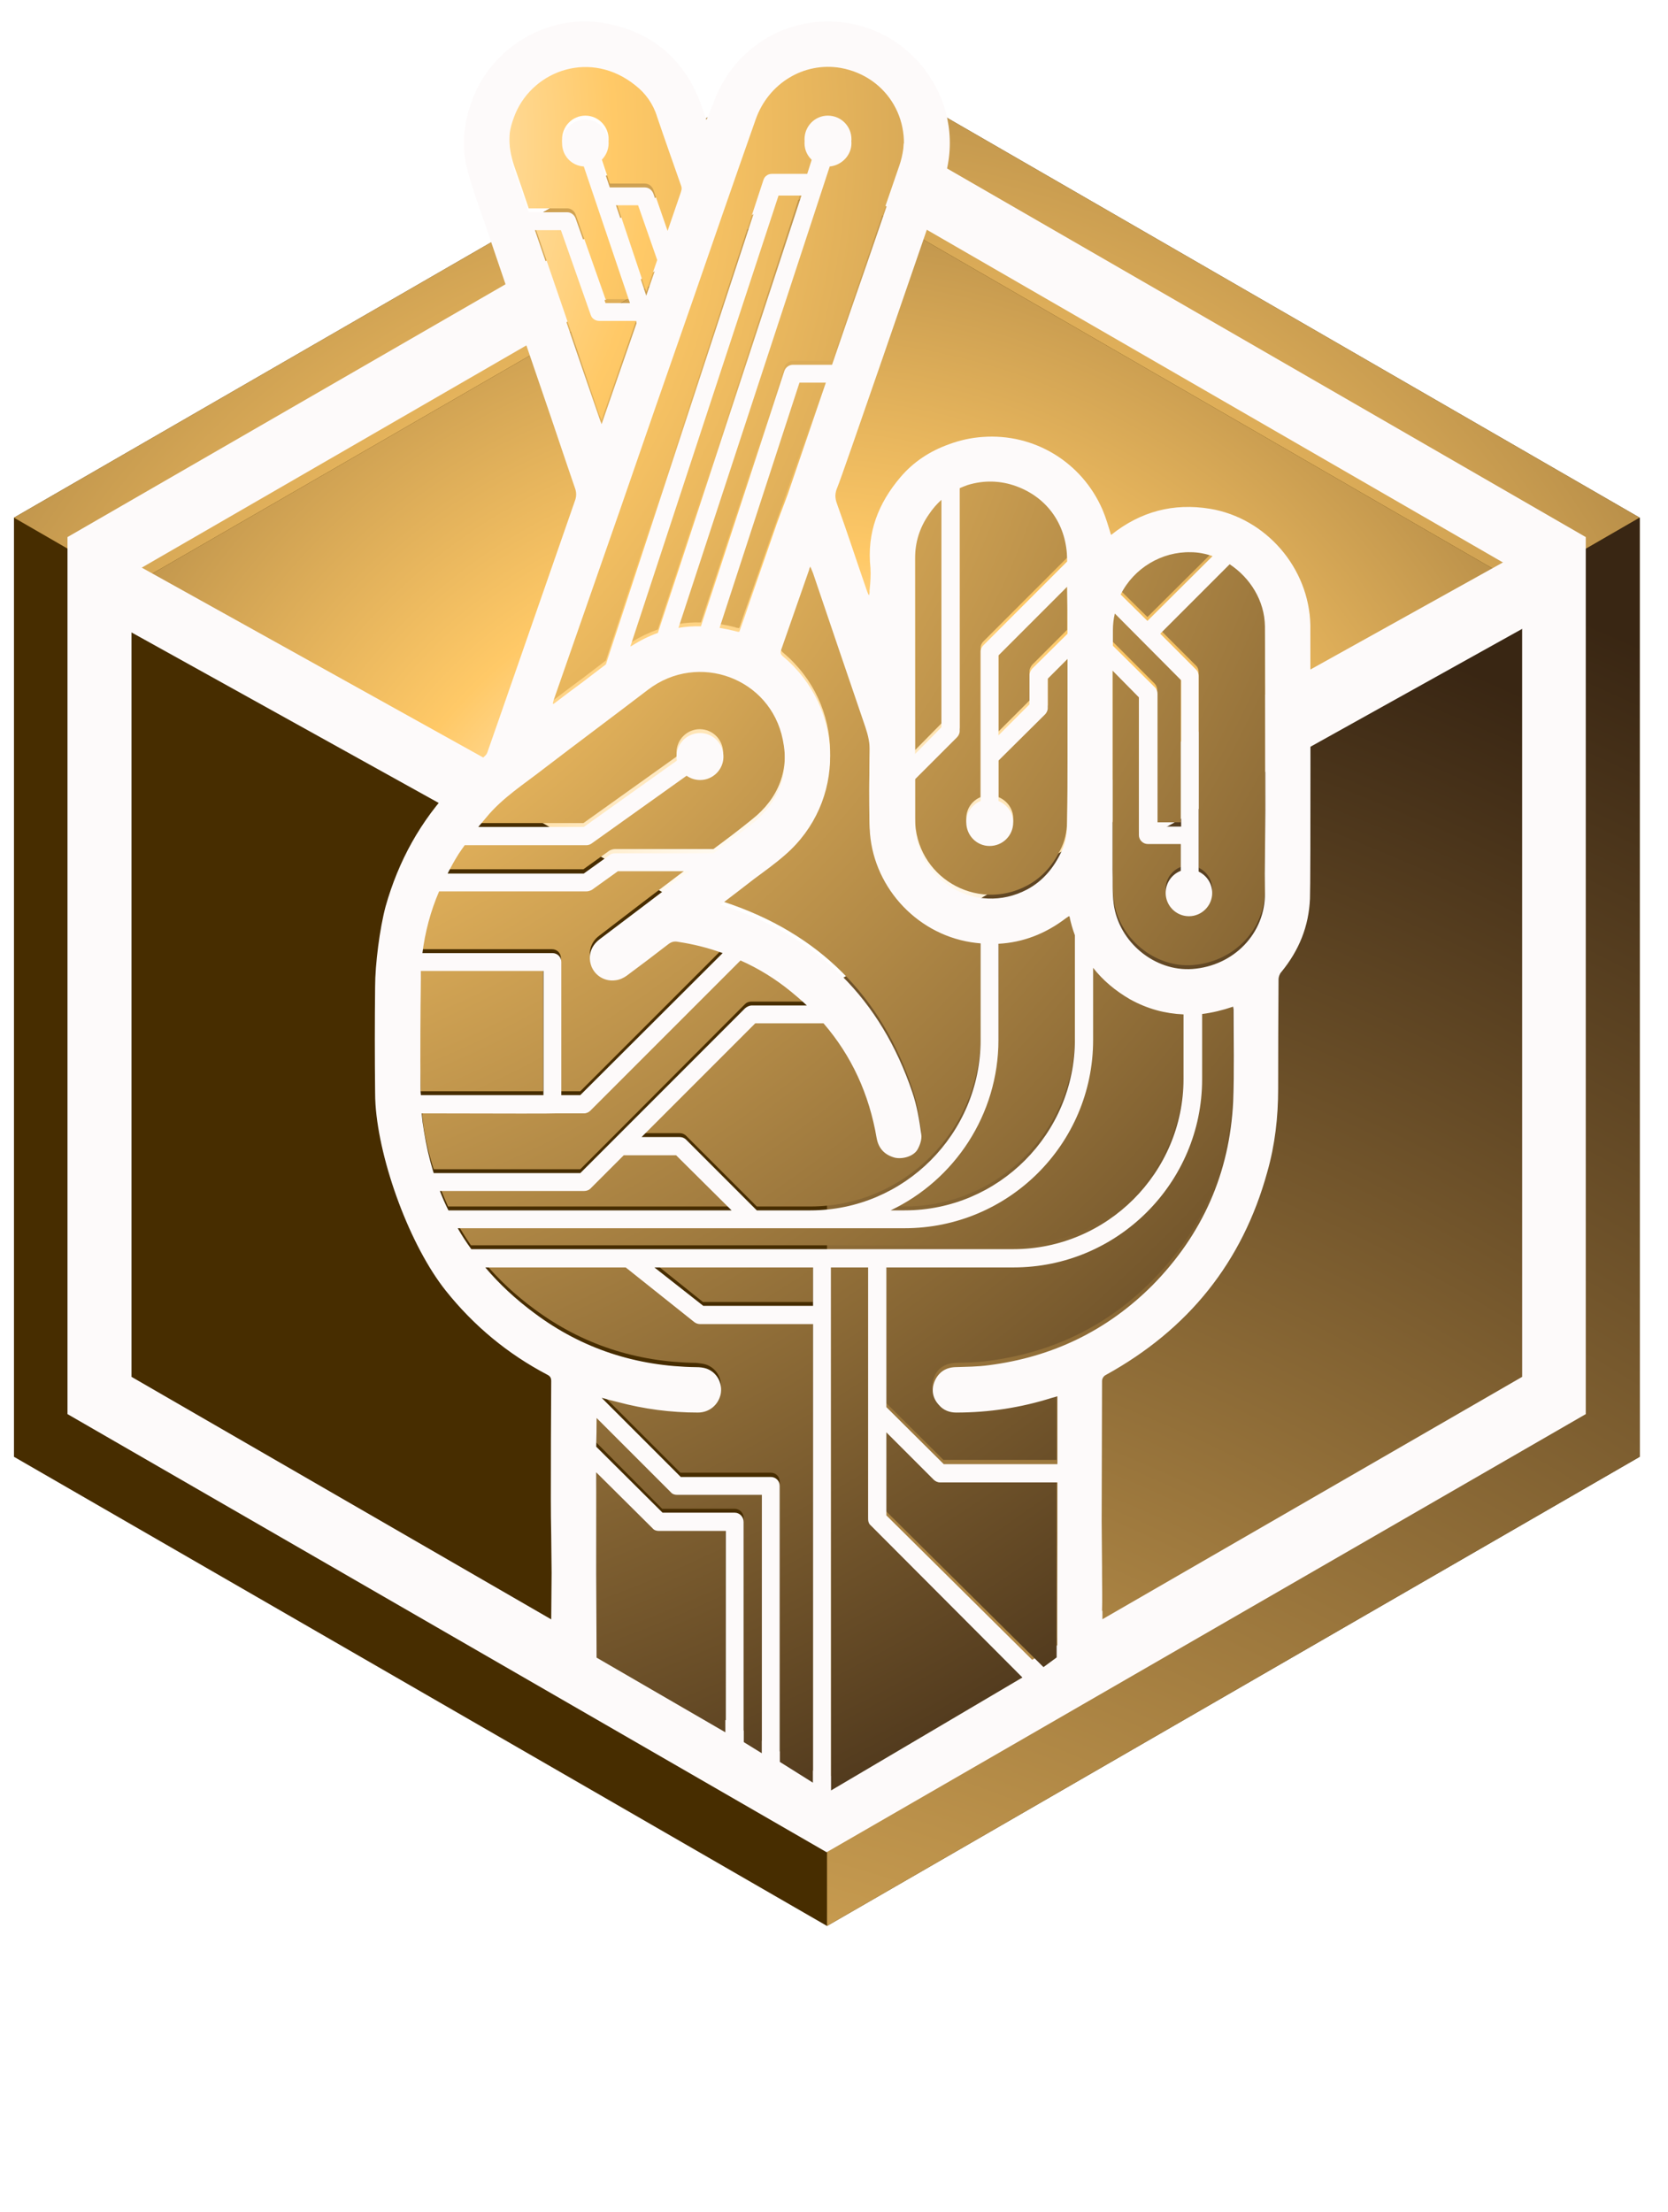 <svg xmlns="http://www.w3.org/2000/svg" viewBox="0 0 430 570" width="430" height="570"><title>New Project</title><defs><image width="420" height="161" id="img1"></image><radialGradient id="g1" cx="204.9" cy="262.4" r="462.7" gradientUnits="userSpaceOnUse"><stop offset=".1" stop-color="#ffffff"></stop><stop offset=".3" stop-color="#ffc967"></stop><stop offset="1" stop-color="#392613"></stop></radialGradient><radialGradient id="g2" cx="108.4" cy="864.6" r="766.3" gradientUnits="userSpaceOnUse"><stop offset=".1" stop-color="#ffffff"></stop><stop offset=".3" stop-color="#ffc967"></stop><stop offset="1" stop-color="#392613"></stop></radialGradient><radialGradient id="g3" cx="206.1" cy="261.2" r="395.9" gradientUnits="userSpaceOnUse"><stop offset=".1" stop-color="#ffffff"></stop><stop offset=".3" stop-color="#ffc967"></stop><stop offset="1" stop-color="#392613"></stop></radialGradient><radialGradient id="g4" cx="123.5" cy="776.5" r="655.7" gradientUnits="userSpaceOnUse"><stop offset=".1" stop-color="#ffffff"></stop><stop offset=".3" stop-color="#ffc967"></stop><stop offset="1" stop-color="#392613"></stop></radialGradient><radialGradient id="g5" cx="213.1" cy="251.4" r="211.3" gradientUnits="userSpaceOnUse"><stop offset="0" stop-color="#fdfafa"></stop><stop offset="1" stop-color="#fdfafa"></stop></radialGradient><radialGradient id="g6" cx="13" cy="36.1" r="484.4" gradientUnits="userSpaceOnUse"><stop offset=".1" stop-color="#ffffff"></stop><stop offset=".3" stop-color="#ffc967"></stop><stop offset="1" stop-color="#392613"></stop></radialGradient><radialGradient id="g7" cx="12.5" cy="33.1" r="520.1" gradientUnits="userSpaceOnUse"><stop offset=".1" stop-color="#ffffff"></stop><stop offset=".3" stop-color="#ffc967"></stop><stop offset="1" stop-color="#392613"></stop></radialGradient><radialGradient id="g8" cx="12.5" cy="33.1" r="520.1" gradientUnits="userSpaceOnUse"><stop offset=".1" stop-color="#ffffff"></stop><stop offset=".3" stop-color="#ffc967"></stop><stop offset="1" stop-color="#392613"></stop></radialGradient><radialGradient id="g9" cx="12.5" cy="33.1" r="520.1" gradientUnits="userSpaceOnUse"><stop offset=".1" stop-color="#ffffff"></stop><stop offset=".3" stop-color="#ffc967"></stop><stop offset="1" stop-color="#392613"></stop></radialGradient><radialGradient id="g10" cx="340.5" cy="181" r="47.1" gradientUnits="userSpaceOnUse"><stop offset="0" stop-color="#fdfafa"></stop><stop offset="1" stop-color="#fdfafa"></stop></radialGradient><radialGradient id="g11" cx="12.5" cy="33.1" r="520.1" gradientUnits="userSpaceOnUse"><stop offset=".1" stop-color="#ffffff"></stop><stop offset=".3" stop-color="#ffc967"></stop><stop offset="1" stop-color="#392613"></stop></radialGradient><radialGradient id="g12" cx="12.5" cy="33.1" r="520.1" gradientUnits="userSpaceOnUse"><stop offset=".1" stop-color="#ffffff"></stop><stop offset=".3" stop-color="#ffc967"></stop><stop offset="1" stop-color="#392613"></stop></radialGradient><radialGradient id="g13" cx="16.6" cy="34.4" r="503.6" gradientUnits="userSpaceOnUse"><stop offset=".1" stop-color="#ffffff"></stop><stop offset=".3" stop-color="#ffc967"></stop><stop offset="1" stop-color="#392613"></stop></radialGradient><radialGradient id="g14" cx="13.9" cy="50.7" r="472.3" gradientUnits="userSpaceOnUse"><stop offset=".1" stop-color="#ffffff"></stop><stop offset=".3" stop-color="#ffc967"></stop><stop offset="1" stop-color="#392613"></stop></radialGradient><radialGradient id="g15" cx="12.6" cy="33.1" r="519.8" gradientUnits="userSpaceOnUse"><stop offset=".1" stop-color="#ffffff"></stop><stop offset=".3" stop-color="#ffc967"></stop><stop offset="1" stop-color="#392613"></stop></radialGradient><radialGradient id="g16" cx="12.5" cy="33.1" r="520.1" gradientUnits="userSpaceOnUse"><stop offset=".1" stop-color="#ffffff"></stop><stop offset=".3" stop-color="#ffc967"></stop><stop offset="1" stop-color="#392613"></stop></radialGradient><radialGradient id="g17" cx="12.5" cy="34.4" r="515" gradientUnits="userSpaceOnUse"><stop offset=".1" stop-color="#ffffff"></stop><stop offset=".3" stop-color="#ffc967"></stop><stop offset="1" stop-color="#392613"></stop></radialGradient><radialGradient id="g18" cx="12.7" cy="37.5" r="519.5" gradientUnits="userSpaceOnUse"><stop offset=".1" stop-color="#ffffff"></stop><stop offset=".3" stop-color="#ffc967"></stop><stop offset="1" stop-color="#392613"></stop></radialGradient><radialGradient id="g19" cx="12.9" cy="33.1" r="519.2" gradientUnits="userSpaceOnUse"><stop offset=".1" stop-color="#ffffff"></stop><stop offset=".3" stop-color="#ffc967"></stop><stop offset="1" stop-color="#392613"></stop></radialGradient><radialGradient id="g20" cx="12.5" cy="33.1" r="520.1" gradientUnits="userSpaceOnUse"><stop offset=".1" stop-color="#ffffff"></stop><stop offset=".3" stop-color="#ffc967"></stop><stop offset="1" stop-color="#392613"></stop></radialGradient><radialGradient id="g21" cx="12.5" cy="33.1" r="520.1" gradientUnits="userSpaceOnUse"><stop offset=".1" stop-color="#ffffff"></stop><stop offset=".3" stop-color="#ffc967"></stop><stop offset="1" stop-color="#392613"></stop></radialGradient><radialGradient id="g22" cx="12.5" cy="33.1" r="520.1" gradientUnits="userSpaceOnUse"><stop offset=".1" stop-color="#ffffff"></stop><stop offset=".3" stop-color="#ffc967"></stop><stop offset="1" stop-color="#392613"></stop></radialGradient><radialGradient id="g23" cx="12.9" cy="33.1" r="520.1" gradientUnits="userSpaceOnUse"><stop offset=".1" stop-color="#ffffff"></stop><stop offset=".3" stop-color="#ffc967"></stop><stop offset="1" stop-color="#392613"></stop></radialGradient><radialGradient id="g24" cx="12.5" cy="33.1" r="520.1" gradientUnits="userSpaceOnUse"><stop offset=".1" stop-color="#ffffff"></stop><stop offset=".3" stop-color="#ffc967"></stop><stop offset="1" stop-color="#392613"></stop></radialGradient><radialGradient id="g25" cx="12.5" cy="33.1" r="520.1" gradientUnits="userSpaceOnUse"><stop offset=".1" stop-color="#ffffff"></stop><stop offset=".3" stop-color="#ffc967"></stop><stop offset="1" stop-color="#392613"></stop></radialGradient><radialGradient id="g26" cx="13.3" cy="33.8" r="518.8" gradientUnits="userSpaceOnUse"><stop offset=".1" stop-color="#ffffff"></stop><stop offset=".3" stop-color="#ffc967"></stop><stop offset="1" stop-color="#392613"></stop></radialGradient><radialGradient id="g27" cx="12.5" cy="33.1" r="520.1" gradientUnits="userSpaceOnUse"><stop offset=".1" stop-color="#ffffff"></stop><stop offset=".3" stop-color="#ffc967"></stop><stop offset="1" stop-color="#392613"></stop></radialGradient><radialGradient id="g28" cx="12.5" cy="33.1" r="520.1" gradientUnits="userSpaceOnUse"><stop offset=".1" stop-color="#ffffff"></stop><stop offset=".3" stop-color="#ffc967"></stop><stop offset="1" stop-color="#392613"></stop></radialGradient><radialGradient id="g29" cx="12.5" cy="33.1" r="520.1" gradientUnits="userSpaceOnUse"><stop offset=".1" stop-color="#ffffff"></stop><stop offset=".3" stop-color="#ffc967"></stop><stop offset="1" stop-color="#392613"></stop></radialGradient><radialGradient id="g30" cx="12.6" cy="33.1" r="520.1" gradientUnits="userSpaceOnUse"><stop offset=".1" stop-color="#ffffff"></stop><stop offset=".3" stop-color="#ffc967"></stop><stop offset="1" stop-color="#392613"></stop></radialGradient><radialGradient id="g31" cx="12.5" cy="33.1" r="520.1" gradientUnits="userSpaceOnUse"><stop offset=".1" stop-color="#ffffff"></stop><stop offset=".3" stop-color="#ffc967"></stop><stop offset="1" stop-color="#392613"></stop></radialGradient><radialGradient id="g32" cx="12.5" cy="33.1" r="519.9" gradientUnits="userSpaceOnUse"><stop offset=".1" stop-color="#ffffff"></stop><stop offset=".3" stop-color="#ffc967"></stop><stop offset="1" stop-color="#392613"></stop></radialGradient><radialGradient id="g33" cx="12.5" cy="33.1" r="520.1" gradientUnits="userSpaceOnUse"><stop offset=".1" stop-color="#ffffff"></stop><stop offset=".3" stop-color="#ffc967"></stop><stop offset="1" stop-color="#392613"></stop></radialGradient><radialGradient id="g34" cx="217.2" cy="241.2" r="186.3" gradientUnits="userSpaceOnUse"><stop offset="0" stop-color="#fdfafa"></stop><stop offset="1" stop-color="#fdfafa"></stop></radialGradient><radialGradient id="g35" cx="72" cy="175.1" r="43" gradientUnits="userSpaceOnUse"><stop offset="0" stop-color="#fdfafa"></stop><stop offset="1" stop-color="#fdfafa"></stop></radialGradient></defs><style>		.s0 { fill: #472d00 } 		.s1 { fill: url(#g1) } 		.s2 { fill: url(#g2) } 		.s3 { fill: url(#g3) } 		.s4 { fill: url(#g4) } 		.s5 { fill: url(#g5) } 		.s6 { fill: url(#g6) } 		.s7 { fill: url(#g7) } 		.s8 { fill: url(#g8) } 		.s9 { fill: url(#g9) } 		.s10 { fill: url(#g10) } 		.s11 { fill: url(#g11) } 		.s12 { fill: url(#g12) } 		.s13 { fill: url(#g13) } 		.s14 { fill: url(#g14) } 		.s15 { fill: url(#g15) } 		.s16 { fill: url(#g16) } 		.s17 { fill: url(#g17) } 		.s18 { fill: url(#g18) } 		.s19 { fill: url(#g19) } 		.s20 { fill: url(#g20) } 		.s21 { fill: url(#g21) } 		.s22 { fill: url(#g22) } 		.s23 { fill: url(#g23) } 		.s24 { fill: url(#g24) } 		.s25 { fill: url(#g25) } 		.s26 { fill: url(#g26) } 		.s27 { fill: url(#g27) } 		.s28 { fill: url(#g28) } 		.s29 { fill: url(#g29) } 		.s30 { fill: url(#g30) } 		.s31 { fill: url(#g31) } 		.s32 { fill: url(#g32) } 		.s33 { fill: url(#g33) } 		.s34 { fill: url(#g34) } 		.s35 { fill: url(#g35) } 	</style><use id="&lt;Group&gt;" href="#img1" x="4" y="408"></use><g id="&lt;Group&gt;"><g id="&lt;Group&gt;"><path id="&lt;Path&gt;" class="s0" d="m213.2 496.3l-209.6-120.9v-242l209.6-120.9l209.5 120.9v242z"></path><path id="&lt;Path&gt;" class="s1" d="m422.7 133.4l-209.5 121l-209.6-121l209.6-120.9z"></path><path id="&lt;Path&gt;" class="s2" d="m422.7 133.4v242l-209.5 120.9v-241.9z"></path></g><g id="&lt;Group&gt;"><path id="&lt;Path&gt;" class="s0" d="m213.2 461.4l-179.3-103.5v-207l179.3-103.5l179.2 103.5v207z"></path><path id="&lt;Path&gt;" class="s3" d="m392.4 150.9l-179.2 103.5l-179.3-103.5l179.3-103.5z"></path><path id="&lt;Path&gt;" class="s4" d="m392.4 150.9v207l-179.2 103.5v-207z"></path></g><path id="&lt;Compound Path&gt;" fill-rule="evenodd" class="s5" d="m408.8 138.4v226l-195.7 112.9l-195.7-112.9v-226l195.7-112.9zm-16.4 9.4l-179.3-103.5l-179.2 103.5v207l179.2 103.5l179.3-103.5z"></path><g id="&lt;Group&gt;"><path id="&lt;Path&gt;" class="s6" d="m146.3 53.7h-10q-1.8-5.4-3.7-10.8c-0.9-2.6-1.4-5.3-1.3-8c0-2.3 0.7-4.5 1.6-6.7c4.8-11.2 19.5-16.4 30.9-7.2c2.6 2 4.6 4.8 5.6 8.1c2 5.9 4.1 11.8 6.2 17.8c0.3 0.9 0.2 1.8-0.1 2.7q-1.7 4.9-3.4 9.9l-3.7-10.7c-0.4-0.9-1.2-1.5-2.2-1.5h-9l-2.3-6.9c1.2-1.1 2-2.7 2-4.5c0-3.4-2.7-6.1-6-6.1c-3.3 0-6 2.7-6 6.1c0 3.2 2.4 5.8 5.6 6l11.9 35.2h-6.3l-7.7-21.8c-0.3-0.9-1.2-1.6-2.1-1.6z"></path><path id="&lt;Path&gt;" class="s7" d="m164.5 51.9l5.1 14.6q-1.5 4.3-3 8.7l-7.8-23.3z"></path><path id="&lt;Path&gt;" class="s8" d="m209.6 146.7q6.7 19.8 13.5 39.7c0.7 2.1 1.2 4.2 1.1 6.5c-0.1 6.5-0.2 13 0 19.5c0.5 14.5 11.6 27.1 26.1 29.4q1.3 0.2 2.5 0.3v24.8c0 24.3-19.7 44-43.9 44h-13.8l-18.2-18.2c-0.5-0.5-1.1-0.7-1.7-0.7h-9.8l29.3-29.3h17.6q10.8 12.5 13.7 29.6c0.5 2.7 2.1 4.3 4.6 5c2 0.5 5-0.3 6-2.2c0.6-1.1 1.1-2.6 0.9-3.8c-0.5-3.6-1.1-7.3-2.3-10.8c-8.1-24-24.2-40-48.3-48c-0.3-0.1-0.6-0.2-1.1-0.4c3-2.3 5.8-4.4 8.6-6.6c2.7-2 5.5-4 8-6.2c15.7-13.6 15.4-37.8-0.5-51.1c-0.7-0.6-0.8-1-0.5-1.8c2.4-6.9 4.8-13.7 7.2-20.6c0-0.2 0.1-0.4 0.3-0.8c0.3 0.7 0.5 1.2 0.7 1.7z"></path><path id="&lt;Path&gt;" class="s9" d="m203 126.3c-1.1 3.3-2.4 6.6-3.5 9.9c-2.1 5.9-4.1 11.9-6.2 17.8q-1.4 3.9-2.7 7.8c-0.2 0-0.3 0.1-0.4 0q-0.4 0-0.8-0.2q-2-0.5-3.9-0.8l20.6-63.1h6.8q-4.9 14.3-9.9 28.6z"></path><path id="&lt;Path&gt;" class="s10" d="m390.2 143.4l8.4 15.2l-107.8 60l-8.5-15.2z"></path><path id="&lt;Path&gt;" class="s11" d="m200.6 49.4h5.9l-36.9 112.8q-3.4 1.2-6.7 3.2q-0.2 0.1-0.4 0.3z"></path><path id="&lt;Path&gt;" class="s12" d="m154.5 107q-4.5-13.2-9-26.5q-3.8-11-7.6-22.1h6.7l7.7 21.8c0.3 0.9 1.2 1.6 2.2 1.6h9.5l0.1 0.5q-3.9 11.3-7.8 22.5c-0.4 1.1-0.8 2.2-1.2 3.5c-0.3-0.6-0.4-1-0.6-1.3z"></path><path id="&lt;Path&gt;" class="s13" d="m142.7 180.4q-0.1-0.1-0.2-0.1q0.1-0.4 0.2-0.8q8.6-24.6 17.2-49.3q9.1-26.4 18.3-52.7c5.5-15.9 11-31.8 16.6-47.7c3.3-9.4 12.5-14.9 21.9-13.3c12.3 2.2 19.3 14.4 15.1 26.3q-4.2 12.2-8.4 24.4q-4.5 12.9-8.9 25.8h-10.1c-1 0-1.9 0.7-2.2 1.6l-21.5 65.8q-2.9-0.1-5.8 0.4l39-118.9c3.1-0.3 5.6-2.9 5.6-6c0-3.4-2.7-6.1-6.1-6.1c-3.3 0-6 2.7-6 6.1c0 1.8 0.8 3.4 2.1 4.5l-1.4 4.4h-9.1c-1 0-1.9 0.6-2.2 1.6l-40.6 123.8c-2 1.5-3.9 3-5.9 4.5q-3.8 2.8-7.6 5.7z"></path><path id="&lt;Path&gt;" class="s14" d="m150.4 224h-35q1.2-2.6 2.8-5q0.7-1.1 1.5-2.3h31.5c0.5 0 0.9-0.1 1.3-0.4l24.4-17.5c1 0.7 2.2 1.2 3.5 1.2c3.3 0 6-2.7 6-6.1c0-3.3-2.7-6-6-6c-3.3 0-6 2.7-6 6q0 0.5 0.1 1l-24.1 17.2h-27.1q1-1.3 2.1-2.6c4.2-5.1 9.7-8.6 14.9-12.5c8.9-6.8 17.8-13.6 26.7-20.3c13-9.8 31.5-3.1 34.8 12.9c1.8 8.7-1 16.1-8 21.6c-3.2 2.6-6.5 5.1-9.9 7.6h-25.4c-0.5 0-1 0.2-1.4 0.4z"></path><path id="&lt;Path&gt;" class="s15" d="m286.8 165.3q0-2 0-4q0-2.2 0.4-4.3l17.2 17.2v37.7h-6.1v-34.2c0-0.6-0.3-1.2-0.7-1.6z"></path><path id="&lt;Path&gt;" class="s16" d="m274.8 235.6q0.3-0.2 0.6-0.4c0-0.1 0.1 0 0.3-0.1q0.5 2.5 1.4 4.9v26.9c0 24.3-19.7 44-43.9 44h-3.6c16.4-7.8 27.8-24.6 27.8-44v-24.7q9.4-0.5 17.4-6.6z"></path><path id="&lt;Path&gt;" class="s17" d="m295.8 159l-6.9-6.8c3.4-6.8 10.6-11.1 18.1-10.9c1.9 0 3.8 0.4 5.6 1z"></path><path id="&lt;Path&gt;" class="s18" d="m235.9 199.8l10.8-10.8c0.4-0.4 0.7-1 0.7-1.6v-62.6q0.9-0.4 2-0.8c4.2-1.3 8.5-1.2 12.6 0.3c8.2 3 13.1 10.2 13.1 19.1q0 0.1 0 0.3l-21.6 21.6c-0.4 0.4-0.7 1-0.7 1.6v38.5c-2.2 0.9-3.7 3-3.7 5.5c0 3.4 2.7 6.1 6 6.1c3.4 0 6.1-2.7 6.1-6.1c0-2.5-1.6-4.6-3.8-5.5v-10.4l12-11.9c0.4-0.4 0.7-1 0.7-1.6v-7.6l5.1-5.1q0 13.1 0 26.3c0 5.2 0 10.5-0.1 15.8c0 2.6-0.3 5-1.4 7.4c-2 4.3-4.8 7.7-8.9 9.9c-13.2 7-28.9-2.4-28.9-17.3q0-5.5 0-11.1z"></path><path id="&lt;Path&gt;" class="s19" d="m235.9 176.9c0-11.3 0-22.7 0-34c0-4.2 1.2-8 3.6-11.4q1.4-2.1 3.2-3.7v58.6l-6.8 6.9q0-8.2 0-16.4z"></path><path id="&lt;Path&gt;" class="s20" d="m257.4 167.9l17.7-17.7q0.1 6 0 12.1l-9 9c-0.4 0.5-0.7 1.1-0.7 1.7v7.5l-8 8z"></path><path id="&lt;Path&gt;" class="s21" d="m168.7 325.5h40.9v10h-28.4z"></path><path id="&lt;Path&gt;" class="s22" d="m272.4 427.1l-3.4 2.5l-40.6-40.2v-21.4l12.2 12.2c0.4 0.4 1 0.7 1.6 0.7h30.2q0 7.1 0 14.2c0 6.1 0 25.7 0 32z"></path><path id="&lt;Path&gt;" class="s23" d="m317.8 259c0 7.9 0.3 15.9-0.1 23.8c-0.8 18.4-7.8 34.2-20.8 47.3c-11.6 11.7-25.8 18.5-42.2 20.6c-2.8 0.4-5.7 0.4-8.6 0.5c-2.4 0.2-4.3 1.3-5.2 3.5c-1 2.3-0.6 4.5 1 6.3c1.2 1.4 2.7 1.9 4.5 1.9q12.6 0 24.7-3.8c0.4-0.1 0.8-0.2 1.3-0.3c0 0.5 0 0.9 0 1.2q0 8.1 0 16.2h-29.2l-14.8-14.7v-36h32.8c26.7 0 48.5-21.8 48.5-48.5v-16.8q4-0.4 8-1.8c0.1 0.3 0.1 0.4 0.1 0.6z"></path><path id="&lt;Path&gt;" class="s24" d="m224.4 392l39.8 39.9l-50 29.5v-135.9h9.6v64.9c0 0.6 0.2 1.2 0.6 1.6z"></path><path id="&lt;Path&gt;" class="s25" d="m180.4 340.1h29.2v119.3l-8.6-5.4v-72.2c0-1.3-1-2.3-2.3-2.3h-23.3l-20.4-20.4q2.2 0.6 4.2 1.2q10.2 2.6 20.7 2.6c3 0 5.3-1.9 5.8-4.8c0.6-2.7-0.9-5.4-3.5-6.4c-0.8-0.3-1.8-0.4-2.7-0.5c-15.4-0.2-29.4-4.7-41.8-13.9q-7.2-5.3-12.7-11.8h36.2l17.8 14.1c0.4 0.4 0.9 0.5 1.4 0.5z"></path><path id="&lt;Path&gt;" class="s26" d="m326.2 207.6c0 3.8-0.1 7.7-0.1 11.5q-0.1 5 0 10c0.1 10.4-8 18.8-18.7 19.6c-9.7 0.7-19-6.9-20.3-16.8c-0.4-2.9-0.2-5.9-0.3-8.9c0-5.1 0-10.2 0-15.2q0-12 0-24q0 0 0 0q0-6 0-12l6.8 6.9v35.5c0 1.3 1.1 2.3 2.3 2.3h8.5v6.9c-2.3 0.9-3.9 3.1-3.9 5.7c0 3.3 2.7 6 6 6c3.3 0 6-2.7 6-6c0-2.4-1.4-4.5-3.5-5.5v-50.4c0-0.6-0.2-1.2-0.6-1.6l-9.3-9.3l17.9-17.9c5.3 3.5 9 9.4 9.1 16q0.1 23.6 0.1 47.2z"></path><path id="&lt;Path&gt;" class="s27" d="m135.4 310.9h-19.9q-1.1-2.5-2.1-5h37.1c0.7 0 1.2-0.3 1.7-0.7l8.6-8.6h13.5l14.2 14.3z"></path><path id="&lt;Path&gt;" class="s28" d="m174.5 384.1h21.9v67.7l-4.7-2.9v-57.8c0-1.3-1.1-2.3-2.3-2.3h-18.7l-17-17.1q0-3.6 0-7.3l19.1 19.1c0.5 0.4 1 0.6 1.7 0.6z"></path><path id="&lt;Path&gt;" class="s29" d="m149.6 301.3h-37.8q-1.7-5.2-2.6-10.8q-0.3-2.3-0.5-4.7q34.1 0.1 34.4 0h7.4c0.7 0 1.2-0.2 1.7-0.7l38.7-38.6q6.9 3.1 13.1 8.1q2 1.7 3.9 3.5h-14.2c-0.6 0-1.2 0.2-1.6 0.6l-33.9 34q0 0-8.6 8.6z"></path><path id="&lt;Path&gt;" class="s30" d="m140 281.2h-31.6q0-0.8 0-1.7q-0.2-14.1 0-28.2q0-1.1 0.1-2.1h31.5z"></path><path id="&lt;Path&gt;" class="s31" d="m142.3 244.6h-33.4c0.7-5.5 2.1-10.8 4.3-16h38c0.5 0 0.9-0.1 1.3-0.4l6.7-4.8h18.5q-0.6 0.5-1.3 1q-11 8.3-21.9 16.7c-2.3 1.7-3 4.4-2 7c1 2.4 3.4 3.9 6.2 3.5c1-0.2 2.1-0.7 2.9-1.3q5.4-3.9 10.6-8c0.8-0.6 1.6-0.8 2.6-0.7q5.9 1 11.4 3l-36.6 36.6h-5v-34.3c0-1.3-1-2.3-2.3-2.3z"></path><path id="&lt;Path&gt;" class="s32" d="m169.8 393.4h17.2v53l-33.3-19.3c0-3.2 0-19.7 0-22.7q-0.1-9.9-0.1-19.8q0.1-3.1 0.1-6.3l14.4 14.4c0.5 0.5 1.1 0.7 1.7 0.7z"></path><path id="&lt;Path&gt;" class="s33" d="m261.2 320.9h-139.8q-1.8-2.6-3.4-5.4h17.4h73.5h24.3c26.8 0 48.5-21.8 48.5-48.6v-18.6c2.5 3.2 5.7 6 9.6 8.1c4.5 2.5 9.1 3.8 13.8 4v16.6c0 24.2-19.7 43.9-43.9 43.9z"></path></g><path id="&lt;Compound Path&gt;" fill-rule="evenodd" class="s34" d="m337.7 231.6c-0.3 7.1-2.8 13.3-7.4 18.9c-0.4 0.4-0.7 1.3-0.7 1.8q-0.1 14.2-0.1 28.3c0 7.2-0.8 14.4-2.8 21.4c-6.4 23.3-20.4 40.6-41.6 52.3c-0.6 0.3-1 0.9-1 1.6c0 12-0.1 24-0.1 36.1c0 4 0.1 8 0.1 12c0 0.5 0 1 0 1.5c0 3 0.1 6.4 0 9.6h0.1v15.8q0 3.7-72.7 43.5q-69.4-36.4-69.4-40.1v-16.2q0-0.3 0-0.6c0-3.8 0.1-8.4 0.1-12.2c0-3.2-0.1-6.4-0.1-9.5q-0.1-4.9-0.1-9.7q0-15.1 0.1-30.2c0-0.9-0.3-1.3-1.1-1.7q-15.2-8-26-21.5c-9.3-11.6-17.2-33.2-18.2-48.1q-0.1-1.5-0.1-3.1c-0.1-9.1-0.1-18.1 0-27.2c0-5.8 1.2-15.1 2.7-20.7c3.3-11.7 9-22.1 17.5-31c2.6-2.7 5.4-5.2 8.1-7.8q0.5-0.4 0.7-1.1q1.8-5.1 3.6-10.3q9.5-27.3 19-54.6c0.3-0.9 0.3-1.9 0-2.8c-2.9-8.4-5.7-16.9-8.6-25.3q-7.2-21-14.3-41.9c-1.7-5-3.6-10-4.9-15c-1.6-5.9-1-11.7 1-17.4c5-14.4 20.2-23.3 35.1-20.3c12.2 2.4 20.3 9.8 24.4 21.6q0.6 1.6 1.1 3.2c0.7-1.4 1.2-2.8 1.7-4.1c4.8-13.6 17.5-22.1 31.7-21.2c20.4 1.3 34.3 21.8 27.7 41.2c-6.2 18-26.3 76.5-27.3 78.7c-0.7 1.6-0.7 2.8-0.1 4.4c2.6 7.2 5 14.6 7.5 21.8c0.2 0.6 0.4 1.2 0.7 1.7c0.3-0.6 0.1-1 0.2-1.6c0.2-1.8 0.3-3.6 0.2-5.4c-1-9.2 2.1-16.8 7.7-23.4c3.3-3.9 7.5-6.7 12.5-8.5q4.3-1.6 8.7-1.9c13.3-1 25.6 6.5 30.9 18.7c0.9 2.1 1.5 4.2 2.2 6.5q0.1 0 0.1 0q11.3-9 25.4-6.7c14.5 2.4 25.6 15.3 25.9 30c0 3.4 0.1 66.1-0.1 70.5zm-48.8-78.4l6.9 6.8l16.8-16.7c-1.8-0.6-3.7-1-5.6-1c-7.5-0.2-14.7 4.1-18.1 10.9zm37.2 66.9c0-3.8 0.1-7.7 0.1-11.5q0-23.6-0.1-47.2c-0.1-6.6-3.8-12.5-9.1-16l-17.9 17.9l9.3 9.3c0.4 0.4 0.6 1 0.6 1.6v50.4c2.1 1 3.5 3.1 3.5 5.5c0 3.3-2.7 6-6 6c-3.3 0-6-2.7-6-6c0-2.6 1.6-4.8 3.9-5.7v-6.9h-8.5c-1.2 0-2.3-1-2.3-2.3v-35.5l-6.8-6.9q0 6 0 12q0 0 0 0q0 12 0 24c0 5 0 10.1 0 15.2c0.1 3-0.1 6 0.3 8.9c1.3 9.9 10.6 17.5 20.3 16.8c10.7-0.8 18.8-9.2 18.7-19.6q-0.1-5 0-10zm-50.7 16.1q-0.3 0.2-0.6 0.4q-8 6.1-17.4 6.6v24.7c0 19.4-11.4 36.2-27.8 44h3.6c24.2 0 43.9-19.7 43.9-44v-26.9q-0.9-2.4-1.4-4.9c-0.2 0.1-0.3 0-0.3 0.1zm-39.5-35.4q0 5.6 0 11.1c0 14.9 15.7 24.3 28.9 17.3c4.1-2.2 6.9-5.6 8.9-9.9c1.1-2.4 1.4-4.8 1.4-7.4c0.1-5.3 0.1-10.6 0.1-15.8q0-13.2 0-26.3l-5.1 5.1v7.6c0 0.6-0.3 1.2-0.7 1.6l-12 11.9v10.4c2.2 0.9 3.8 3 3.8 5.5c0 3.4-2.7 6.1-6.1 6.1c-3.3 0-6-2.7-6-6.1c0-2.5 1.5-4.6 3.7-5.5v-38.5c0-0.6 0.3-1.2 0.7-1.6l21.6-21.6q0-0.2 0-0.3c0-8.9-4.9-16.1-13.1-19.1c-4.1-1.5-8.4-1.6-12.6-0.3q-1.1 0.4-2 0.8v62.6c0 0.6-0.3 1.2-0.7 1.6zm39.2-49.6l-17.7 17.7v20.6l8-8v-7.5c0-0.6 0.3-1.2 0.7-1.7l9.1-9q0-6.1-0.1-12.1zm-39.2-7.3c0 11.3 0 22.7 0 34q0 8.2 0 16.4l6.8-6.9v-58.6q-1.8 1.6-3.2 3.7c-2.4 3.4-3.6 7.2-3.6 11.4zm-26.3 3.8c-0.2-0.5-0.4-1-0.7-1.7c-0.2 0.4-0.3 0.6-0.3 0.8c-2.4 6.9-4.8 13.7-7.2 20.6c-0.3 0.8-0.2 1.2 0.5 1.8c15.9 13.3 16.2 37.5 0.5 51.1c-2.5 2.2-5.3 4.2-8 6.2c-2.8 2.2-5.6 4.3-8.6 6.6c0.5 0.2 0.8 0.3 1.1 0.4c24.1 8 40.2 24 48.3 48c1.2 3.5 1.8 7.2 2.3 10.8c0.2 1.2-0.3 2.7-0.9 3.8c-1 1.9-4 2.7-6 2.2c-2.5-0.7-4.1-2.3-4.6-5q-2.9-17.1-13.7-29.6h-17.6l-29.3 29.3h9.8c0.6 0 1.2 0.2 1.7 0.7l18.2 18.2h13.8c24.2 0 43.9-19.7 43.9-44v-24.8q-1.2-0.1-2.5-0.3c-14.5-2.3-25.6-14.9-26.1-29.4c-0.2-6.5-0.1-13 0-19.5c0.1-2.3-0.4-4.4-1.1-6.5q-6.8-19.9-13.5-39.7zm-67.1 33.6q0.1 0 0.2 0.1q3.8-2.9 7.6-5.7c2-1.5 3.9-3 5.9-4.5l40.6-123.8c0.3-1 1.2-1.6 2.2-1.6h9.1l1.4-4.4c-1.3-1.1-2.1-2.7-2.1-4.5c0-3.4 2.7-6.1 6-6.1c3.4 0 6.1 2.7 6.1 6.1c0 3.1-2.5 5.7-5.6 6l-39 118.9q2.9-0.5 5.8-0.4l21.5-65.8c0.3-0.9 1.2-1.6 2.2-1.6h10.1q4.4-12.9 8.9-25.8q4.2-12.2 8.4-24.4c4.2-11.9-2.8-24.1-15.1-26.3c-9.4-1.6-18.6 3.9-21.9 13.3c-5.6 15.9-11.1 31.8-16.6 47.7q-9.2 26.3-18.3 52.7q-8.6 24.7-17.2 49.3q-0.1 0.4-0.2 0.8zm-6.2-126.6h10c0.9 0 1.8 0.7 2.1 1.6l7.7 21.8h6.3l-11.9-35.2c-3.2-0.2-5.6-2.8-5.6-6c0-3.4 2.7-6.1 6-6.1c3.3 0 6 2.7 6 6.1c0 1.8-0.8 3.4-2 4.5l2.3 6.9h9c1 0 1.8 0.6 2.2 1.5l3.7 10.7q1.7-5 3.4-9.9c0.3-0.9 0.4-1.8 0.1-2.7c-2.1-6-4.2-11.9-6.2-17.8c-1-3.3-3-6.1-5.6-8.1c-11.4-9.2-26.1-4-30.9 7.2c-0.9 2.2-1.6 4.4-1.6 6.7c-0.1 2.7 0.4 5.4 1.3 8q1.9 5.4 3.7 10.8zm28.2-1.8h-5.7l7.8 23.3q1.5-4.4 3-8.7zm-9.9 55.1c0.1 0.3 0.2 0.6 0.5 1.3c0.5-1.4 0.8-2.4 1.2-3.5q3.9-11.3 7.8-22.5l-0.1-0.6h-9.5c-1 0-1.9-0.6-2.2-1.5l-7.7-21.9h-6.7q3.8 11.1 7.6 22.2q4.5 13.2 9.1 26.5zm48.5 19.3q4.9-14.4 9.8-28.7h-6.8l-20.6 63.2q1.9 0.3 3.9 0.8q0.4 0.1 0.8 0.2c0.1 0 0.2 0 0.4 0q1.4-3.9 2.7-7.8c2.1-6 4.1-11.9 6.2-17.9c1.1-3.3 2.4-6.5 3.6-9.8zm3.5-76.9h-5.9l-38.2 116.2q0.2-0.1 0.4-0.2q3.3-2.1 6.7-3.3zm-91.2 174.7h35.1l6.7-4.8c0.4-0.3 0.8-0.4 1.3-0.4h25.5c3.3-2.5 6.6-5.1 9.9-7.6c6.9-5.6 9.7-13 7.9-21.7c-3.2-15.9-21.8-22.7-34.7-12.9c-8.9 6.8-17.9 13.5-26.8 20.3c-5.1 4-10.7 7.5-14.9 12.6q-1 1.2-2.1 2.5h27.2l24-17.1q-0.1-0.5-0.1-1c0-3.4 2.7-6.1 6.1-6.1c3.3 0 6 2.7 6 6.1c0 3.3-2.7 6-6 6c-1.3 0-2.5-0.4-3.5-1.1l-24.4 17.4c-0.4 0.3-0.9 0.5-1.4 0.5h-31.4q-0.8 1.1-1.6 2.3q-1.5 2.4-2.8 5zm-6.5 20.5h33.5c1.3 0 2.3 1 2.3 2.3v34.3h4.9l36.7-36.6q-5.5-2-11.5-2.9c-1-0.2-1.7 0-2.5 0.6q-5.3 4.1-10.7 8.1c-0.8 0.6-1.9 1.1-2.9 1.2c-2.7 0.4-5.2-1.1-6.2-3.5c-1-2.6-0.3-5.2 2-7q11-8.3 21.9-16.6q0.7-0.5 1.4-1h-18.5l-6.7 4.8c-0.4 0.2-0.9 0.4-1.4 0.4h-38c-2.2 5.1-3.6 10.4-4.3 15.9zm-0.4 36.6h31.6v-32h-31.6q0 1.1 0 2.1q-0.2 14.1-0.1 28.3q0 0.8 0.1 1.6zm3.3 20.1h37.8q8.6-8.6 8.6-8.6l33.9-33.9c0.5-0.4 1.1-0.7 1.7-0.7h14.2q-1.9-1.8-4-3.5q-6.1-5-13.1-8.1l-38.7 38.7c-0.4 0.4-1 0.7-1.6 0.7h-7.5q-0.2 0.1-34.4 0q0.2 2.3 0.6 4.6q0.9 5.6 2.5 10.8zm3.8 9.6h73l-14.3-14.2h-13.5l-8.6 8.6c-0.4 0.4-1 0.6-1.6 0.6h-37.2q1 2.6 2.2 5zm5.9 10h139.7c24.2 0 43.9-19.7 43.9-43.9v-16.6c-4.7-0.2-9.3-1.4-13.8-3.9c-3.8-2.2-7-4.9-9.5-8.1v18.6c0 26.8-21.8 48.5-48.6 48.5h-115.2q1.6 2.8 3.5 5.4zm88.1 19.3h-29.1c-0.6 0-1.1-0.2-1.5-0.5l-17.7-14.1h-36.2q5.4 6.4 12.7 11.8c12.3 9.2 26.3 13.7 41.7 13.9c0.9 0 1.9 0.1 2.7 0.4c2.7 1 4.1 3.8 3.6 6.5c-0.6 2.8-2.9 4.8-5.9 4.8q-10.5 0-20.6-2.7q-2.1-0.5-4.2-1.1l20.4 20.4h23.2c1.3 0 2.3 1 2.3 2.3v72.2l8.6 5.4zm-13.2 44h-21.9c-0.6 0-1.2-0.2-1.6-0.7l-19.1-19.1q0 3.7-0.1 7.4l17.1 17h18.6c1.3 0 2.3 1.1 2.3 2.4v57.8l4.7 2.8zm-9.3 9.3h-17.3c-0.6 0-1.2-0.2-1.6-0.7l-14.5-14.4q0 3.2 0 6.3q0 9.9 0 19.8c0 3 0.1 19.5 0.1 22.7l33.3 19.3zm22.5-67.9h-40.9l12.6 9.9h28.3zm54.7 106.4l-39.8-39.9c-0.5-0.4-0.7-1-0.7-1.6v-64.9h-9.6v135.9zm8.3-4.8c-0.1-6.3 0-25.9 0-32q0-7.1 0-14.2h-30.3c-0.6 0-1.2-0.3-1.6-0.7l-12.2-12.2v21.4l40.7 40.3zm45.4-168.1c0-0.2-0.1-0.4-0.1-0.7q-4.1 1.4-8 1.9v16.8c0 26.7-21.8 48.5-48.6 48.5h-32.8v36l14.8 14.7h29.3q0-8.1 0-16.2c0-0.4 0-0.8 0-1.3c-0.6 0.2-1 0.3-1.4 0.4q-12 3.8-24.7 3.8c-1.7 0-3.3-0.6-4.4-1.9c-1.7-1.8-2.1-4-1.1-6.3c1-2.2 2.8-3.4 5.2-3.5c2.9-0.1 5.8-0.1 8.7-0.5c16.4-2.1 30.5-8.9 42.2-20.6c12.9-13.1 19.9-28.9 20.8-47.3c0.3-7.9 0.1-15.9 0.1-23.8zm-31.1-97.7q0 2 0 4l10.8 10.7c0.5 0.5 0.7 1.1 0.7 1.7v34.2h6.1v-37.7l-17.1-17.2q-0.5 2.1-0.5 4.3z"></path><path id="&lt;Path&gt; copy" class="s35" d="m125.1 195.5l-7.7 13.8l-98.4-54.6l7.7-13.9z"></path></g></svg>